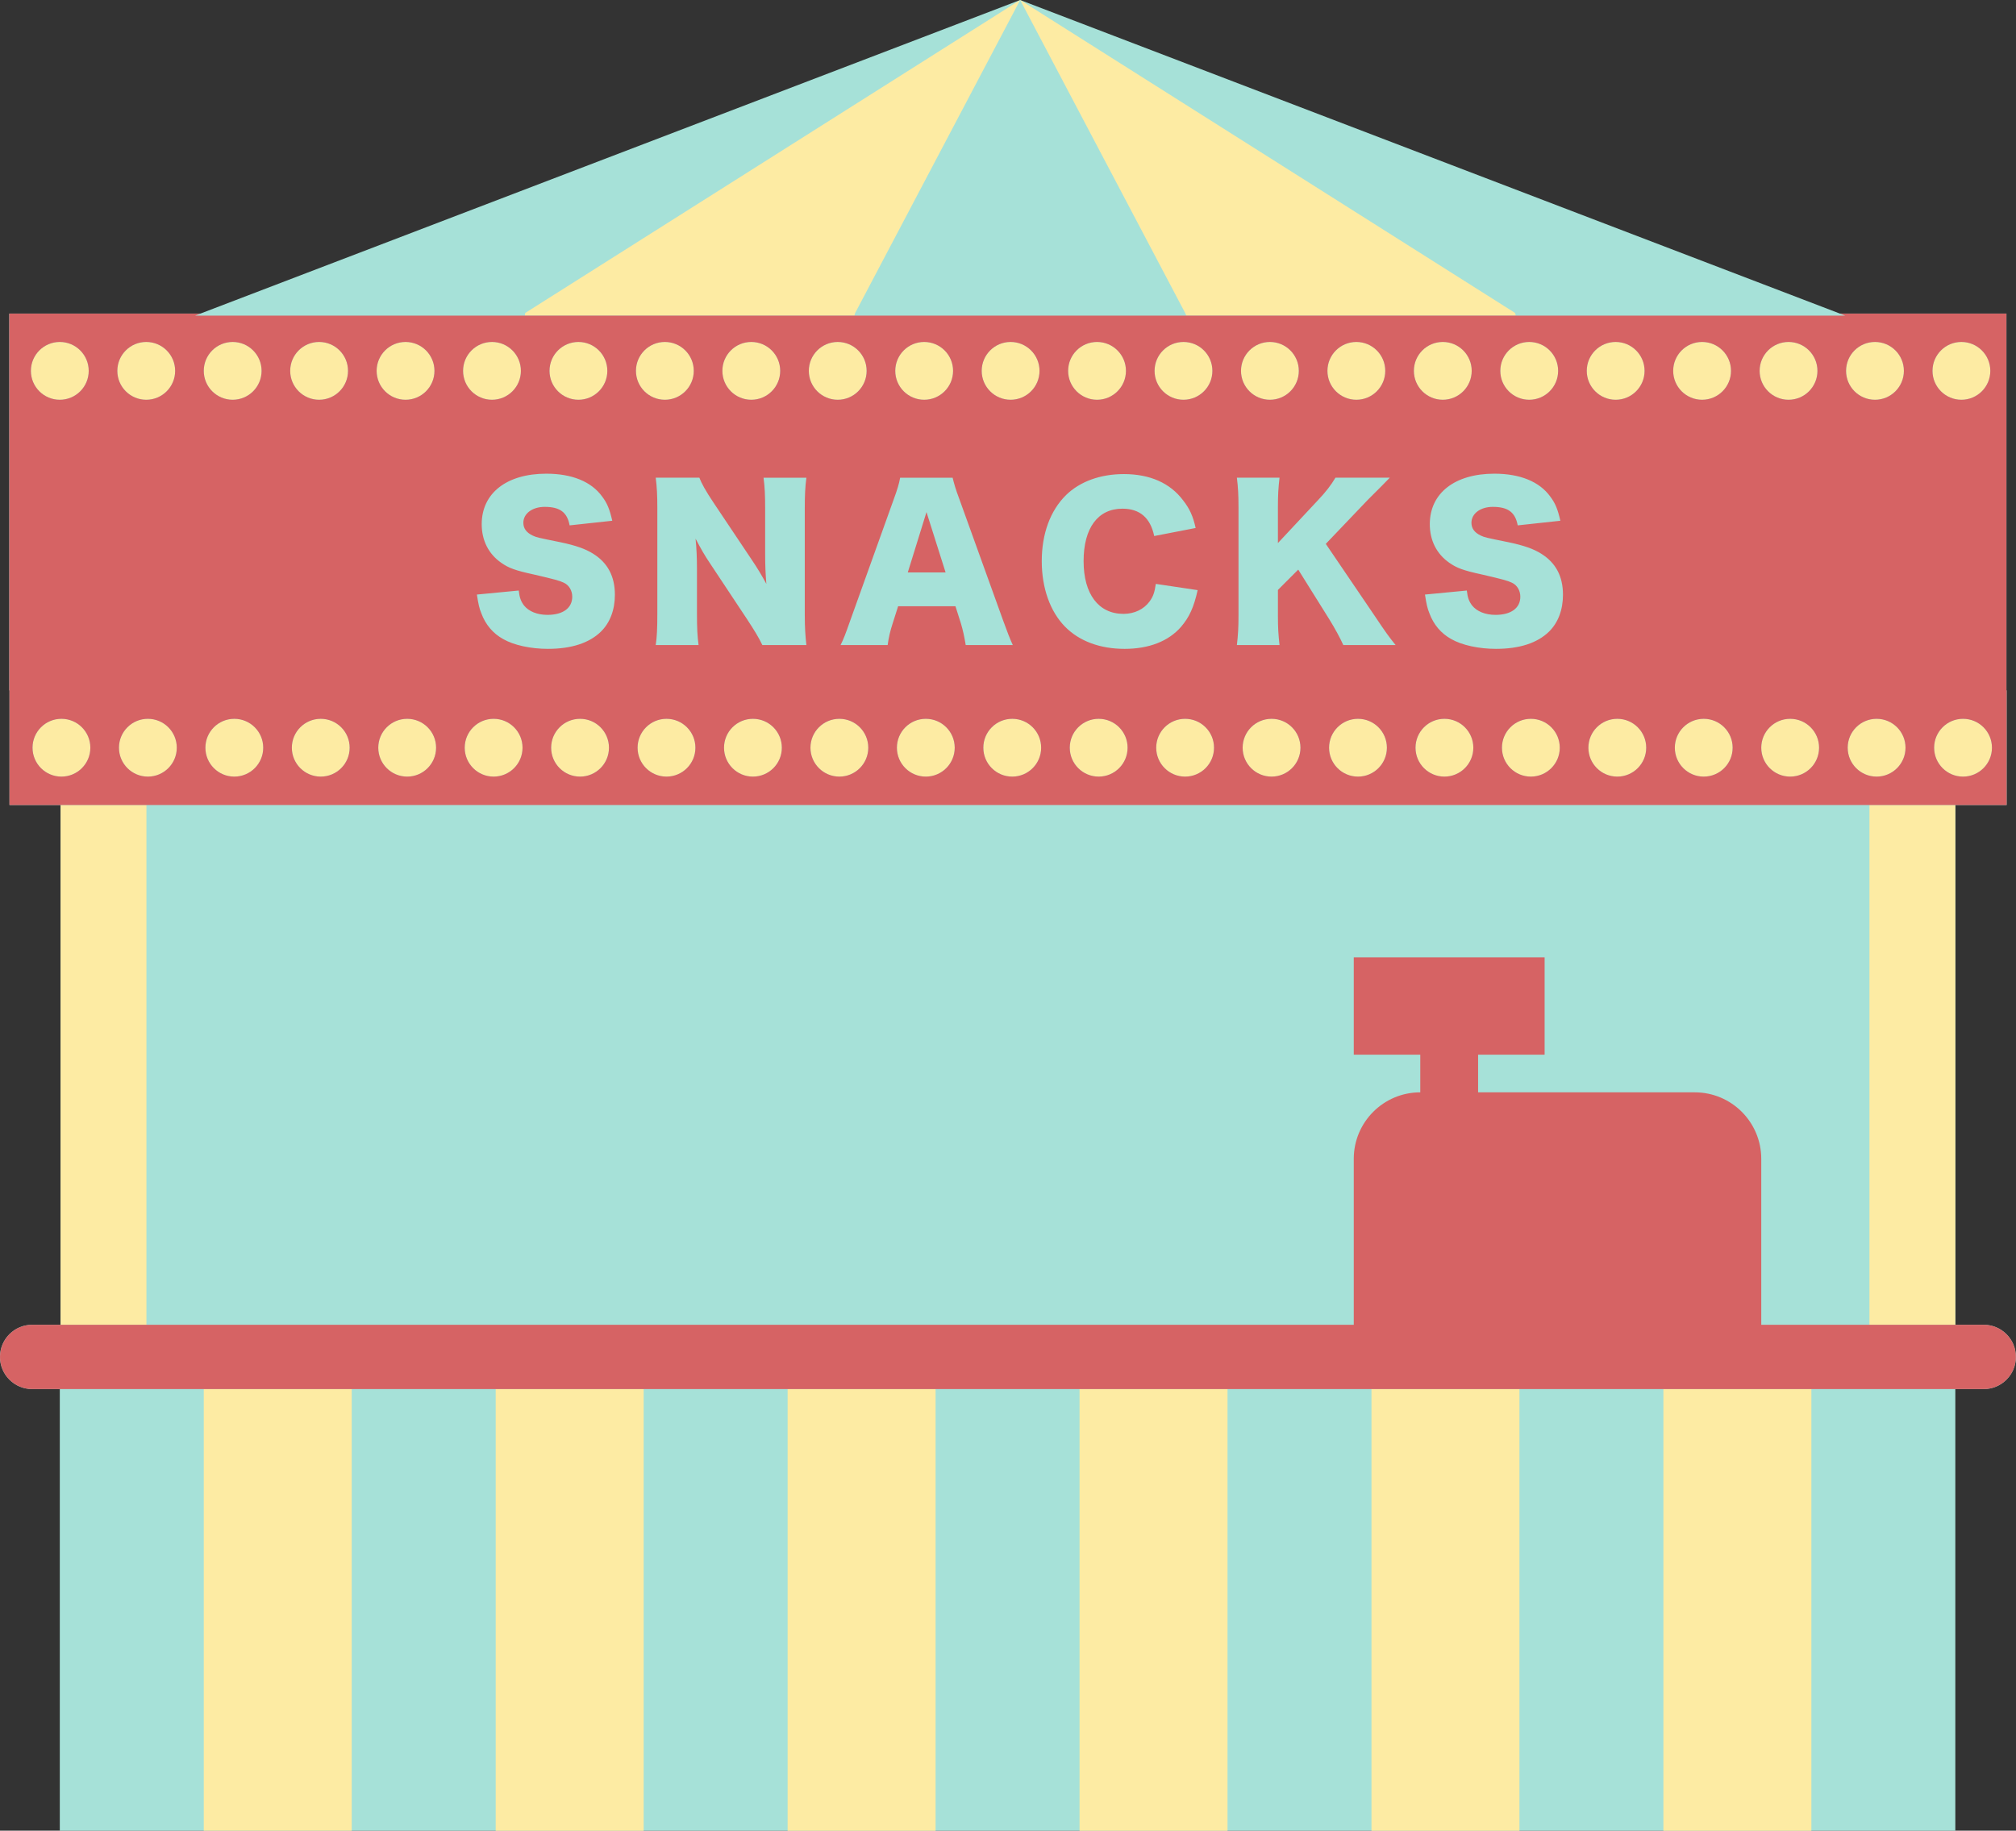 <?xml version="1.0" encoding="UTF-8" standalone="no"?><svg xmlns="http://www.w3.org/2000/svg" xmlns:xlink="http://www.w3.org/1999/xlink" fill="#000000" height="524.6" preserveAspectRatio="xMidYMid meet" version="1" viewBox="0.0 0.0 577.6 524.6" width="577.6" zoomAndPan="magnify"><rect x="0.0" y="0.0" width="577.6" height="524.6" fill="#333333" stroke="none"/><g id="change1_1"><path d="M577.571,388.841c0,5.087-4.124,9.211-9.211,9.211h-8.142v126.57h-41.246h-42.394h-41.246h-42.394h-41.246 h-42.394h-41.246h-42.394h-41.246h-42.394h-41.246H58.38H17.353h-0.219v-126.57H9.211c-5.087,0-9.211-4.124-9.211-9.211 c0-5.087,4.124-9.211,9.211-9.211h8.142v-148.95H2.717v-32.834H2.658v-75.156V89.857h54.777L292.285,0l234.851,89.857h47.718v32.834 v75.156h0.059v32.834h-14.694v148.95h8.142C573.447,379.631,577.571,383.755,577.571,388.841z" fill="#a6e1d8"/></g><g id="change2_1"><path d="M58.38,398.052h42.394v126.57H58.38V398.052z M17.353,379.631h24.604v-148.95H17.353V379.631z M309.299,524.623 h42.394v-126.57h-42.394V524.623z M476.579,524.623h42.394v-126.57h-42.394V524.623z M535.614,379.631h24.604v-148.95h-24.604 V379.631z M392.939,524.623h42.394v-126.57h-42.394V524.623z M142.019,524.623h42.394v-126.57h-42.394V524.623z M225.659,524.623 h42.394v-126.57h-42.394V524.623z M17.134,114.558c4.575,0,8.284-3.709,8.284-8.284c0-4.575-3.709-8.284-8.284-8.284 c-4.575,0-8.284,3.709-8.284,8.284C8.85,110.849,12.559,114.558,17.134,114.558z M41.899,114.558c4.575,0,8.284-3.709,8.284-8.284 c0-4.575-3.709-8.284-8.284-8.284c-4.575,0-8.284,3.709-8.284,8.284C33.615,110.849,37.324,114.558,41.899,114.558z M66.663,114.558 c4.575,0,8.284-3.709,8.284-8.284c0-4.575-3.709-8.284-8.284-8.284c-4.575,0-8.284,3.709-8.284,8.284 C58.38,110.849,62.088,114.558,66.663,114.558z M91.428,114.558c4.575,0,8.284-3.709,8.284-8.284c0-4.575-3.709-8.284-8.284-8.284 s-8.284,3.709-8.284,8.284C83.144,110.849,86.853,114.558,91.428,114.558z M116.193,114.558c4.575,0,8.284-3.709,8.284-8.284 c0-4.575-3.709-8.284-8.284-8.284c-4.575,0-8.284,3.709-8.284,8.284C107.909,110.849,111.618,114.558,116.193,114.558z M140.958,114.558c4.575,0,8.284-3.709,8.284-8.284c0-4.575-3.709-8.284-8.284-8.284c-4.575,0-8.284,3.709-8.284,8.284 C132.674,110.849,136.383,114.558,140.958,114.558z M174.006,106.274c0-4.575-3.709-8.284-8.284-8.284 c-4.575,0-8.284,3.709-8.284,8.284c0,4.575,3.709,8.284,8.284,8.284C170.298,114.558,174.006,110.849,174.006,106.274z M182.204,106.274c0,4.575,3.709,8.284,8.284,8.284c4.575,0,8.284-3.709,8.284-8.284c0-4.575-3.709-8.284-8.284-8.284 C185.912,97.99,182.204,101.699,182.204,106.274z M215.252,114.558c4.575,0,8.284-3.709,8.284-8.284 c0-4.575-3.709-8.284-8.284-8.284s-8.284,3.709-8.284,8.284C206.968,110.849,210.677,114.558,215.252,114.558z M248.301,106.274 c0-4.575-3.709-8.284-8.284-8.284c-4.575,0-8.284,3.709-8.284,8.284c0,4.575,3.709,8.284,8.284,8.284 C244.592,114.558,248.301,110.849,248.301,106.274z M256.498,106.274c0,4.575,3.709,8.284,8.284,8.284 c4.575,0,8.284-3.709,8.284-8.284c0-4.575-3.709-8.284-8.284-8.284C260.207,97.99,256.498,101.699,256.498,106.274z M289.546,114.558c4.575,0,8.284-3.709,8.284-8.284c0-4.575-3.709-8.284-8.284-8.284c-4.575,0-8.284,3.709-8.284,8.284 C281.263,110.849,284.971,114.558,289.546,114.558z M314.311,114.558c4.575,0,8.284-3.709,8.284-8.284 c0-4.575-3.709-8.284-8.284-8.284c-4.575,0-8.284,3.709-8.284,8.284C306.027,110.849,309.736,114.558,314.311,114.558z M347.36,106.274c0-4.575-3.709-8.284-8.284-8.284c-4.575,0-8.284,3.709-8.284,8.284c0,4.575,3.709,8.284,8.284,8.284 C343.651,114.558,347.36,110.849,347.36,106.274z M363.841,114.558c4.575,0,8.284-3.709,8.284-8.284 c0-4.575-3.709-8.284-8.284-8.284c-4.575,0-8.284,3.709-8.284,8.284C355.557,110.849,359.266,114.558,363.841,114.558z M388.606,114.558c4.575,0,8.284-3.709,8.284-8.284c0-4.575-3.709-8.284-8.284-8.284c-4.575,0-8.284,3.709-8.284,8.284 C380.322,110.849,384.031,114.558,388.606,114.558z M421.654,106.274c0-4.575-3.709-8.284-8.284-8.284 c-4.575,0-8.284,3.709-8.284,8.284c0,4.575,3.709,8.284,8.284,8.284C417.945,114.558,421.654,110.849,421.654,106.274z M429.851,106.274c0,4.575,3.709,8.284,8.284,8.284c4.575,0,8.284-3.709,8.284-8.284c0-4.575-3.709-8.284-8.284-8.284 C433.56,97.99,429.851,101.699,429.851,106.274z M462.9,114.558c4.575,0,8.284-3.709,8.284-8.284c0-4.575-3.709-8.284-8.284-8.284 c-4.575,0-8.284,3.709-8.284,8.284C454.616,110.849,458.325,114.558,462.9,114.558z M487.665,114.558 c4.575,0,8.284-3.709,8.284-8.284c0-4.575-3.709-8.284-8.284-8.284c-4.575,0-8.284,3.709-8.284,8.284 C479.381,110.849,483.09,114.558,487.665,114.558z M512.43,114.558c4.575,0,8.284-3.709,8.284-8.284 c0-4.575-3.709-8.284-8.284-8.284c-4.575,0-8.284,3.709-8.284,8.284C504.146,110.849,507.855,114.558,512.43,114.558z M537.194,114.558c4.575,0,8.284-3.709,8.284-8.284c0-4.575-3.709-8.284-8.284-8.284c-4.575,0-8.284,3.709-8.284,8.284 C528.911,110.849,532.619,114.558,537.194,114.558z M561.959,114.558c4.575,0,8.284-3.709,8.284-8.284 c0-4.575-3.709-8.284-8.284-8.284c-4.575,0-8.284,3.709-8.284,8.284C553.675,110.849,557.384,114.558,561.959,114.558z M25.887,214.264c0-4.575-3.709-8.284-8.284-8.284s-8.284,3.709-8.284,8.284s3.709,8.284,8.284,8.284S25.887,218.839,25.887,214.264 z M42.368,205.98c-4.575,0-8.284,3.709-8.284,8.284s3.709,8.284,8.284,8.284c4.575,0,8.284-3.709,8.284-8.284 S46.943,205.98,42.368,205.98z M67.133,205.98c-4.575,0-8.284,3.709-8.284,8.284s3.709,8.284,8.284,8.284 c4.575,0,8.284-3.709,8.284-8.284S71.708,205.98,67.133,205.98z M91.897,205.98c-4.575,0-8.284,3.709-8.284,8.284 s3.709,8.284,8.284,8.284c4.575,0,8.284-3.709,8.284-8.284S96.472,205.98,91.897,205.98z M116.662,205.98 c-4.575,0-8.284,3.709-8.284,8.284s3.709,8.284,8.284,8.284c4.575,0,8.284-3.709,8.284-8.284S121.237,205.98,116.662,205.98z M149.711,214.264c0-4.575-3.709-8.284-8.284-8.284s-8.284,3.709-8.284,8.284s3.709,8.284,8.284,8.284 S149.711,218.839,149.711,214.264z M166.192,222.548c4.575,0,8.284-3.709,8.284-8.284s-3.709-8.284-8.284-8.284 c-4.575,0-8.284,3.709-8.284,8.284S161.617,222.548,166.192,222.548z M190.956,205.98c-4.575,0-8.284,3.709-8.284,8.284 s3.709,8.284,8.284,8.284c4.575,0,8.284-3.709,8.284-8.284S195.531,205.98,190.956,205.98z M215.721,205.98 c-4.575,0-8.284,3.709-8.284,8.284s3.709,8.284,8.284,8.284c4.575,0,8.284-3.709,8.284-8.284S220.296,205.98,215.721,205.98z M240.486,222.548c4.575,0,8.284-3.709,8.284-8.284s-3.709-8.284-8.284-8.284c-4.575,0-8.284,3.709-8.284,8.284 S235.911,222.548,240.486,222.548z M265.251,205.98c-4.575,0-8.284,3.709-8.284,8.284s3.709,8.284,8.284,8.284 s8.284-3.709,8.284-8.284S269.826,205.98,265.251,205.98z M290.016,205.98c-4.575,0-8.284,3.709-8.284,8.284 s3.709,8.284,8.284,8.284c4.575,0,8.284-3.709,8.284-8.284S294.591,205.98,290.016,205.98z M323.064,214.264 c0-4.575-3.709-8.284-8.284-8.284c-4.575,0-8.284,3.709-8.284,8.284s3.709,8.284,8.284,8.284 C319.355,222.548,323.064,218.839,323.064,214.264z M339.545,222.548c4.575,0,8.284-3.709,8.284-8.284s-3.709-8.284-8.284-8.284 c-4.575,0-8.284,3.709-8.284,8.284S334.97,222.548,339.545,222.548z M364.31,205.98c-4.575,0-8.284,3.709-8.284,8.284 s3.709,8.284,8.284,8.284c4.575,0,8.284-3.709,8.284-8.284S368.885,205.98,364.31,205.98z M397.358,214.264 c0-4.575-3.709-8.284-8.284-8.284s-8.284,3.709-8.284,8.284s3.709,8.284,8.284,8.284S397.358,218.839,397.358,214.264z M413.84,222.548c4.575,0,8.284-3.709,8.284-8.284s-3.709-8.284-8.284-8.284c-4.575,0-8.284,3.709-8.284,8.284 S409.265,222.548,413.84,222.548z M438.604,205.98c-4.575,0-8.284,3.709-8.284,8.284s3.709,8.284,8.284,8.284 c4.575,0,8.284-3.709,8.284-8.284S443.179,205.98,438.604,205.98z M463.369,205.98c-4.575,0-8.284,3.709-8.284,8.284 s3.709,8.284,8.284,8.284c4.575,0,8.284-3.709,8.284-8.284S467.944,205.98,463.369,205.98z M488.134,205.98 c-4.575,0-8.284,3.709-8.284,8.284s3.709,8.284,8.284,8.284c4.575,0,8.284-3.709,8.284-8.284S492.709,205.98,488.134,205.98z M512.899,205.98c-4.575,0-8.284,3.709-8.284,8.284s3.709,8.284,8.284,8.284c4.575,0,8.284-3.709,8.284-8.284 S517.474,205.98,512.899,205.98z M545.947,214.264c0-4.575-3.709-8.284-8.284-8.284c-4.575,0-8.284,3.709-8.284,8.284 s3.709,8.284,8.284,8.284C542.238,222.548,545.947,218.839,545.947,214.264z M562.428,205.98c-4.575,0-8.284,3.709-8.284,8.284 s3.709,8.284,8.284,8.284c4.575,0,8.284-3.709,8.284-8.284S567.003,205.98,562.428,205.98z M339.871,90.437h94.401l-0.167-0.746 L292.285,0l47.273,89.691L339.871,90.437z M245.012,89.691L292.285,0l-141.82,89.691l-0.069,0.746h94.4L245.012,89.691z" fill="#fdeba3"/></g><g id="change3_1"><path d="M577.571,388.841c0,5.087-4.124,9.211-9.211,9.211h-8.142h-41.246h-42.394h-41.246h-42.394h-41.246h-42.394 h-41.246h-42.394h-41.246h-42.394h-41.246H58.38H17.134H9.211c-5.087,0-9.211-4.124-9.211-9.211c0-5.087,4.124-9.211,9.211-9.211 h8.142h24.604h345.907v-47.554c0-10.525,8.532-19.057,19.057-19.057h0v-10.794h-19.057v-27.884h54.681v27.884h-19.057v10.794h62.07 c10.525,0,19.057,8.532,19.057,19.057v47.554h30.999h24.604h8.142C573.447,379.631,577.571,383.755,577.571,388.841z M265.447,146.746l-5.36,17.29h10.834L265.447,146.746z M2.717,197.847H2.658v-75.156V89.857h54.777l-1.517,0.58h94.478h94.4h95.075 h94.401h94.38l-1.517-0.58h47.718v32.834v75.156h0.059v32.834h-14.694h-24.604H41.957H17.353H2.717V197.847z M553.675,106.274 c0,4.575,3.709,8.284,8.284,8.284c4.575,0,8.284-3.709,8.284-8.284c0-4.575-3.709-8.284-8.284-8.284 C557.384,97.99,553.675,101.699,553.675,106.274z M528.911,106.274c0,4.575,3.709,8.284,8.284,8.284 c4.575,0,8.284-3.709,8.284-8.284c0-4.575-3.709-8.284-8.284-8.284C532.619,97.99,528.911,101.699,528.911,106.274z M504.146,106.274c0,4.575,3.709,8.284,8.284,8.284c4.575,0,8.284-3.709,8.284-8.284c0-4.575-3.709-8.284-8.284-8.284 C507.855,97.99,504.146,101.699,504.146,106.274z M479.381,106.274c0,4.575,3.709,8.284,8.284,8.284 c4.575,0,8.284-3.709,8.284-8.284c0-4.575-3.709-8.284-8.284-8.284C483.09,97.99,479.381,101.699,479.381,106.274z M454.616,106.274 c0,4.575,3.709,8.284,8.284,8.284c4.575,0,8.284-3.709,8.284-8.284c0-4.575-3.709-8.284-8.284-8.284 C458.325,97.99,454.616,101.699,454.616,106.274z M429.851,106.274c0,4.575,3.709,8.284,8.284,8.284 c4.575,0,8.284-3.709,8.284-8.284c0-4.575-3.709-8.284-8.284-8.284C433.56,97.99,429.851,101.699,429.851,106.274z M405.087,106.274 c0,4.575,3.709,8.284,8.284,8.284c4.575,0,8.284-3.709,8.284-8.284c0-4.575-3.709-8.284-8.284-8.284 C408.795,97.99,405.087,101.699,405.087,106.274z M380.322,106.274c0,4.575,3.709,8.284,8.284,8.284 c4.575,0,8.284-3.709,8.284-8.284c0-4.575-3.709-8.284-8.284-8.284C384.031,97.99,380.322,101.699,380.322,106.274z M355.557,106.274c0,4.575,3.709,8.284,8.284,8.284c4.575,0,8.284-3.709,8.284-8.284c0-4.575-3.709-8.284-8.284-8.284 C359.266,97.99,355.557,101.699,355.557,106.274z M330.792,106.274c0,4.575,3.709,8.284,8.284,8.284 c4.575,0,8.284-3.709,8.284-8.284c0-4.575-3.709-8.284-8.284-8.284C334.501,97.99,330.792,101.699,330.792,106.274z M306.027,106.274c0,4.575,3.709,8.284,8.284,8.284c4.575,0,8.284-3.709,8.284-8.284c0-4.575-3.709-8.284-8.284-8.284 C309.736,97.99,306.027,101.699,306.027,106.274z M281.263,106.274c0,4.575,3.709,8.284,8.284,8.284 c4.575,0,8.284-3.709,8.284-8.284c0-4.575-3.709-8.284-8.284-8.284C284.971,97.99,281.263,101.699,281.263,106.274z M256.498,106.274c0,4.575,3.709,8.284,8.284,8.284c4.575,0,8.284-3.709,8.284-8.284c0-4.575-3.709-8.284-8.284-8.284 C260.207,97.99,256.498,101.699,256.498,106.274z M231.733,106.274c0,4.575,3.709,8.284,8.284,8.284 c4.575,0,8.284-3.709,8.284-8.284c0-4.575-3.709-8.284-8.284-8.284C235.442,97.99,231.733,101.699,231.733,106.274z M206.968,106.274c0,4.575,3.709,8.284,8.284,8.284s8.284-3.709,8.284-8.284c0-4.575-3.709-8.284-8.284-8.284 S206.968,101.699,206.968,106.274z M182.204,106.274c0,4.575,3.709,8.284,8.284,8.284c4.575,0,8.284-3.709,8.284-8.284 c0-4.575-3.709-8.284-8.284-8.284C185.912,97.99,182.204,101.699,182.204,106.274z M157.439,106.274 c0,4.575,3.709,8.284,8.284,8.284c4.575,0,8.284-3.709,8.284-8.284c0-4.575-3.709-8.284-8.284-8.284 C161.148,97.99,157.439,101.699,157.439,106.274z M132.674,106.274c0,4.575,3.709,8.284,8.284,8.284 c4.575,0,8.284-3.709,8.284-8.284c0-4.575-3.709-8.284-8.284-8.284C136.383,97.99,132.674,101.699,132.674,106.274z M107.909,106.274c0,4.575,3.709,8.284,8.284,8.284c4.575,0,8.284-3.709,8.284-8.284c0-4.575-3.709-8.284-8.284-8.284 C111.618,97.99,107.909,101.699,107.909,106.274z M83.144,106.274c0,4.575,3.709,8.284,8.284,8.284s8.284-3.709,8.284-8.284 c0-4.575-3.709-8.284-8.284-8.284S83.144,101.699,83.144,106.274z M58.38,106.274c0,4.575,3.709,8.284,8.284,8.284 c4.575,0,8.284-3.709,8.284-8.284c0-4.575-3.709-8.284-8.284-8.284C62.088,97.99,58.38,101.699,58.38,106.274z M33.615,106.274 c0,4.575,3.709,8.284,8.284,8.284c4.575,0,8.284-3.709,8.284-8.284c0-4.575-3.709-8.284-8.284-8.284 C37.324,97.99,33.615,101.699,33.615,106.274z M8.85,106.274c0,4.575,3.709,8.284,8.284,8.284c4.575,0,8.284-3.709,8.284-8.284 c0-4.575-3.709-8.284-8.284-8.284C12.559,97.99,8.85,101.699,8.85,106.274z M163.952,171.01c0,3.228-2.651,5.187-7.089,5.187 c-2.939,0-5.36-0.979-6.743-2.708c-0.864-1.153-1.268-2.19-1.498-4.265l-11.988,1.152c0.403,2.651,0.692,3.977,1.268,5.36 c1.21,3.285,3.343,5.763,6.224,7.377c3.112,1.787,7.954,2.824,12.852,2.824c6.743,0,11.815-1.671,15.157-4.899 c2.651-2.594,4.035-6.282,4.035-10.604c0-5.302-2.075-9.164-6.225-11.757c-2.19-1.383-4.956-2.363-9.336-3.285 c-6.801-1.383-6.801-1.383-7.953-1.902c-1.844-0.865-2.709-2.075-2.709-3.688c0-2.651,2.594-4.553,6.109-4.553 c4.38,0,6.455,1.556,7.146,5.302l12.218-1.325c-0.749-3.285-1.441-5.014-2.881-6.916c-3.112-4.322-8.703-6.57-16.022-6.57 c-11.354,0-18.5,5.59-18.5,14.466c0,4.668,1.959,8.53,5.59,11.065c2.132,1.499,3.977,2.19,9.279,3.343 c5.994,1.383,7.435,1.787,8.645,2.363C163.03,167.667,163.952,169.223,163.952,171.01z M188.332,145.479v30.314 c0,4.265-0.115,6.801-0.461,9.048h12.276c-0.346-2.478-0.461-5.014-0.461-8.991v-12.91c0-2.824-0.115-5.994-0.403-8.587 c1.614,3.055,2.594,4.784,4.149,7.089l10.662,16.08c1.959,2.997,3.285,5.129,4.323,7.319h12.621 c-0.288-2.42-0.461-5.072-0.461-8.587v-30.603c0-3.746,0.115-6.167,0.461-8.76h-12.275c0.346,2.651,0.461,4.957,0.461,8.76v13.14 c0,3.228,0.115,5.878,0.346,8.529c-1.383-2.536-2.478-4.38-4.149-6.858l-10.95-16.368c-2.248-3.343-3.516-5.648-4.092-7.204h-12.506 C188.217,139.542,188.332,142.136,188.332,145.479z M254.324,184.842c0.288-2.132,0.691-3.919,1.44-6.224l1.556-4.899h16.425 l1.556,4.899c0.577,1.959,0.923,3.458,1.384,6.224h13.485c-0.749-1.614-1.671-3.977-2.766-7.031l-12.507-34.695 c-1.152-3.054-1.556-4.553-1.959-6.224h-15.042c-0.288,1.671-0.807,3.4-1.844,6.224l-12.448,34.695 c-1.383,3.919-1.902,5.302-2.767,7.031H254.324z M310.46,160.809c0-9.509,4.092-15.042,11.123-15.042 c4.956,0,8.011,2.593,9.105,7.838l11.873-2.305c-0.75-3.4-1.729-5.533-3.573-7.896c-3.746-5.014-9.567-7.55-17.002-7.55 c-6.743,0-12.563,2.133-16.541,5.994c-4.553,4.495-6.973,11.123-6.973,18.961c0,7.723,2.42,14.466,6.685,18.788 c4.093,4.149,10.028,6.34,17.06,6.34c6.974,0,12.563-2.19,16.137-6.282c2.421-2.824,3.688-5.648,4.784-10.547l-11.988-1.787 c-0.346,2.421-0.749,3.573-1.729,4.957c-1.671,2.305-4.38,3.631-7.55,3.631C314.724,175.908,310.46,170.203,310.46,160.809z M354.839,145.421v30.891c0,3.458-0.115,5.59-0.461,8.53h12.218c-0.346-3.055-0.461-4.957-0.461-8.53v-7.262l5.821-5.821 l8.933,14.293c1.499,2.42,3.17,5.475,3.977,7.319h14.984c-1.959-2.42-2.708-3.458-6.108-8.53l-13.89-20.459l12.045-12.622 c1.037-1.037,1.037-1.037,4.034-4.034c0.807-0.807,1.211-1.268,2.248-2.305h-15.561c-1.269,2.132-2.767,4.092-5.015,6.455 l-11.469,12.276v-10.201c0-3.631,0.115-5.533,0.461-8.53h-12.218C354.723,139.657,354.839,141.906,354.839,145.421z M435.584,171.01 c0,3.228-2.651,5.187-7.089,5.187c-2.939,0-5.359-0.979-6.743-2.708c-0.864-1.153-1.268-2.19-1.498-4.265l-11.987,1.152 c0.403,2.651,0.691,3.977,1.268,5.36c1.21,3.285,3.343,5.763,6.225,7.377c3.111,1.787,7.953,2.824,12.852,2.824 c6.743,0,11.814-1.671,15.157-4.899c2.651-2.594,4.034-6.282,4.034-10.604c0-5.302-2.074-9.164-6.224-11.757 c-2.19-1.383-4.957-2.363-9.337-3.285c-6.801-1.383-6.801-1.383-7.953-1.902c-1.845-0.865-2.709-2.075-2.709-3.688 c0-2.651,2.594-4.553,6.109-4.553c4.38,0,6.455,1.556,7.146,5.302l12.218-1.325c-0.749-3.285-1.44-5.014-2.882-6.916 c-3.112-4.322-8.702-6.57-16.021-6.57c-11.354,0-18.5,5.59-18.5,14.466c0,4.668,1.959,8.53,5.59,11.065 c2.133,1.499,3.978,2.19,9.279,3.343c5.994,1.383,7.435,1.787,8.645,2.363C434.662,167.667,435.584,169.223,435.584,171.01z M25.887,214.264c0-4.575-3.709-8.284-8.284-8.284s-8.284,3.709-8.284,8.284s3.709,8.284,8.284,8.284S25.887,218.839,25.887,214.264 z M50.652,214.264c0-4.575-3.709-8.284-8.284-8.284c-4.575,0-8.284,3.709-8.284,8.284s3.709,8.284,8.284,8.284 C46.943,222.548,50.652,218.839,50.652,214.264z M75.416,214.264c0-4.575-3.709-8.284-8.284-8.284c-4.575,0-8.284,3.709-8.284,8.284 s3.709,8.284,8.284,8.284C71.708,222.548,75.416,218.839,75.416,214.264z M100.181,214.264c0-4.575-3.709-8.284-8.284-8.284 c-4.575,0-8.284,3.709-8.284,8.284s3.709,8.284,8.284,8.284C96.472,222.548,100.181,218.839,100.181,214.264z M124.946,214.264 c0-4.575-3.709-8.284-8.284-8.284c-4.575,0-8.284,3.709-8.284,8.284s3.709,8.284,8.284,8.284 C121.237,222.548,124.946,218.839,124.946,214.264z M149.711,214.264c0-4.575-3.709-8.284-8.284-8.284s-8.284,3.709-8.284,8.284 s3.709,8.284,8.284,8.284S149.711,218.839,149.711,214.264z M174.475,214.264c0-4.575-3.709-8.284-8.284-8.284 c-4.575,0-8.284,3.709-8.284,8.284s3.709,8.284,8.284,8.284C170.767,222.548,174.475,218.839,174.475,214.264z M199.24,214.264 c0-4.575-3.709-8.284-8.284-8.284c-4.575,0-8.284,3.709-8.284,8.284s3.709,8.284,8.284,8.284 C195.531,222.548,199.24,218.839,199.24,214.264z M224.005,214.264c0-4.575-3.709-8.284-8.284-8.284 c-4.575,0-8.284,3.709-8.284,8.284s3.709,8.284,8.284,8.284C220.296,222.548,224.005,218.839,224.005,214.264z M248.77,214.264 c0-4.575-3.709-8.284-8.284-8.284c-4.575,0-8.284,3.709-8.284,8.284s3.709,8.284,8.284,8.284 C245.061,222.548,248.77,218.839,248.77,214.264z M273.535,214.264c0-4.575-3.709-8.284-8.284-8.284s-8.284,3.709-8.284,8.284 s3.709,8.284,8.284,8.284S273.535,218.839,273.535,214.264z M298.299,214.264c0-4.575-3.709-8.284-8.284-8.284 c-4.575,0-8.284,3.709-8.284,8.284s3.709,8.284,8.284,8.284C294.591,222.548,298.299,218.839,298.299,214.264z M323.064,214.264 c0-4.575-3.709-8.284-8.284-8.284c-4.575,0-8.284,3.709-8.284,8.284s3.709,8.284,8.284,8.284 C319.355,222.548,323.064,218.839,323.064,214.264z M347.829,214.264c0-4.575-3.709-8.284-8.284-8.284 c-4.575,0-8.284,3.709-8.284,8.284s3.709,8.284,8.284,8.284C344.12,222.548,347.829,218.839,347.829,214.264z M372.594,214.264 c0-4.575-3.709-8.284-8.284-8.284c-4.575,0-8.284,3.709-8.284,8.284s3.709,8.284,8.284,8.284 C368.885,222.548,372.594,218.839,372.594,214.264z M397.358,214.264c0-4.575-3.709-8.284-8.284-8.284s-8.284,3.709-8.284,8.284 s3.709,8.284,8.284,8.284S397.358,218.839,397.358,214.264z M422.123,214.264c0-4.575-3.709-8.284-8.284-8.284 c-4.575,0-8.284,3.709-8.284,8.284s3.709,8.284,8.284,8.284C418.415,222.548,422.123,218.839,422.123,214.264z M446.888,214.264 c0-4.575-3.709-8.284-8.284-8.284c-4.575,0-8.284,3.709-8.284,8.284s3.709,8.284,8.284,8.284 C443.179,222.548,446.888,218.839,446.888,214.264z M471.653,214.264c0-4.575-3.709-8.284-8.284-8.284 c-4.575,0-8.284,3.709-8.284,8.284s3.709,8.284,8.284,8.284C467.944,222.548,471.653,218.839,471.653,214.264z M496.418,214.264 c0-4.575-3.709-8.284-8.284-8.284c-4.575,0-8.284,3.709-8.284,8.284s3.709,8.284,8.284,8.284 C492.709,222.548,496.418,218.839,496.418,214.264z M521.182,214.264c0-4.575-3.709-8.284-8.284-8.284 c-4.575,0-8.284,3.709-8.284,8.284s3.709,8.284,8.284,8.284C517.474,222.548,521.182,218.839,521.182,214.264z M545.947,214.264 c0-4.575-3.709-8.284-8.284-8.284c-4.575,0-8.284,3.709-8.284,8.284s3.709,8.284,8.284,8.284 C542.238,222.548,545.947,218.839,545.947,214.264z M570.712,214.264c0-4.575-3.709-8.284-8.284-8.284 c-4.575,0-8.284,3.709-8.284,8.284s3.709,8.284,8.284,8.284C567.003,222.548,570.712,218.839,570.712,214.264z" fill="#d66364"/></g></svg>